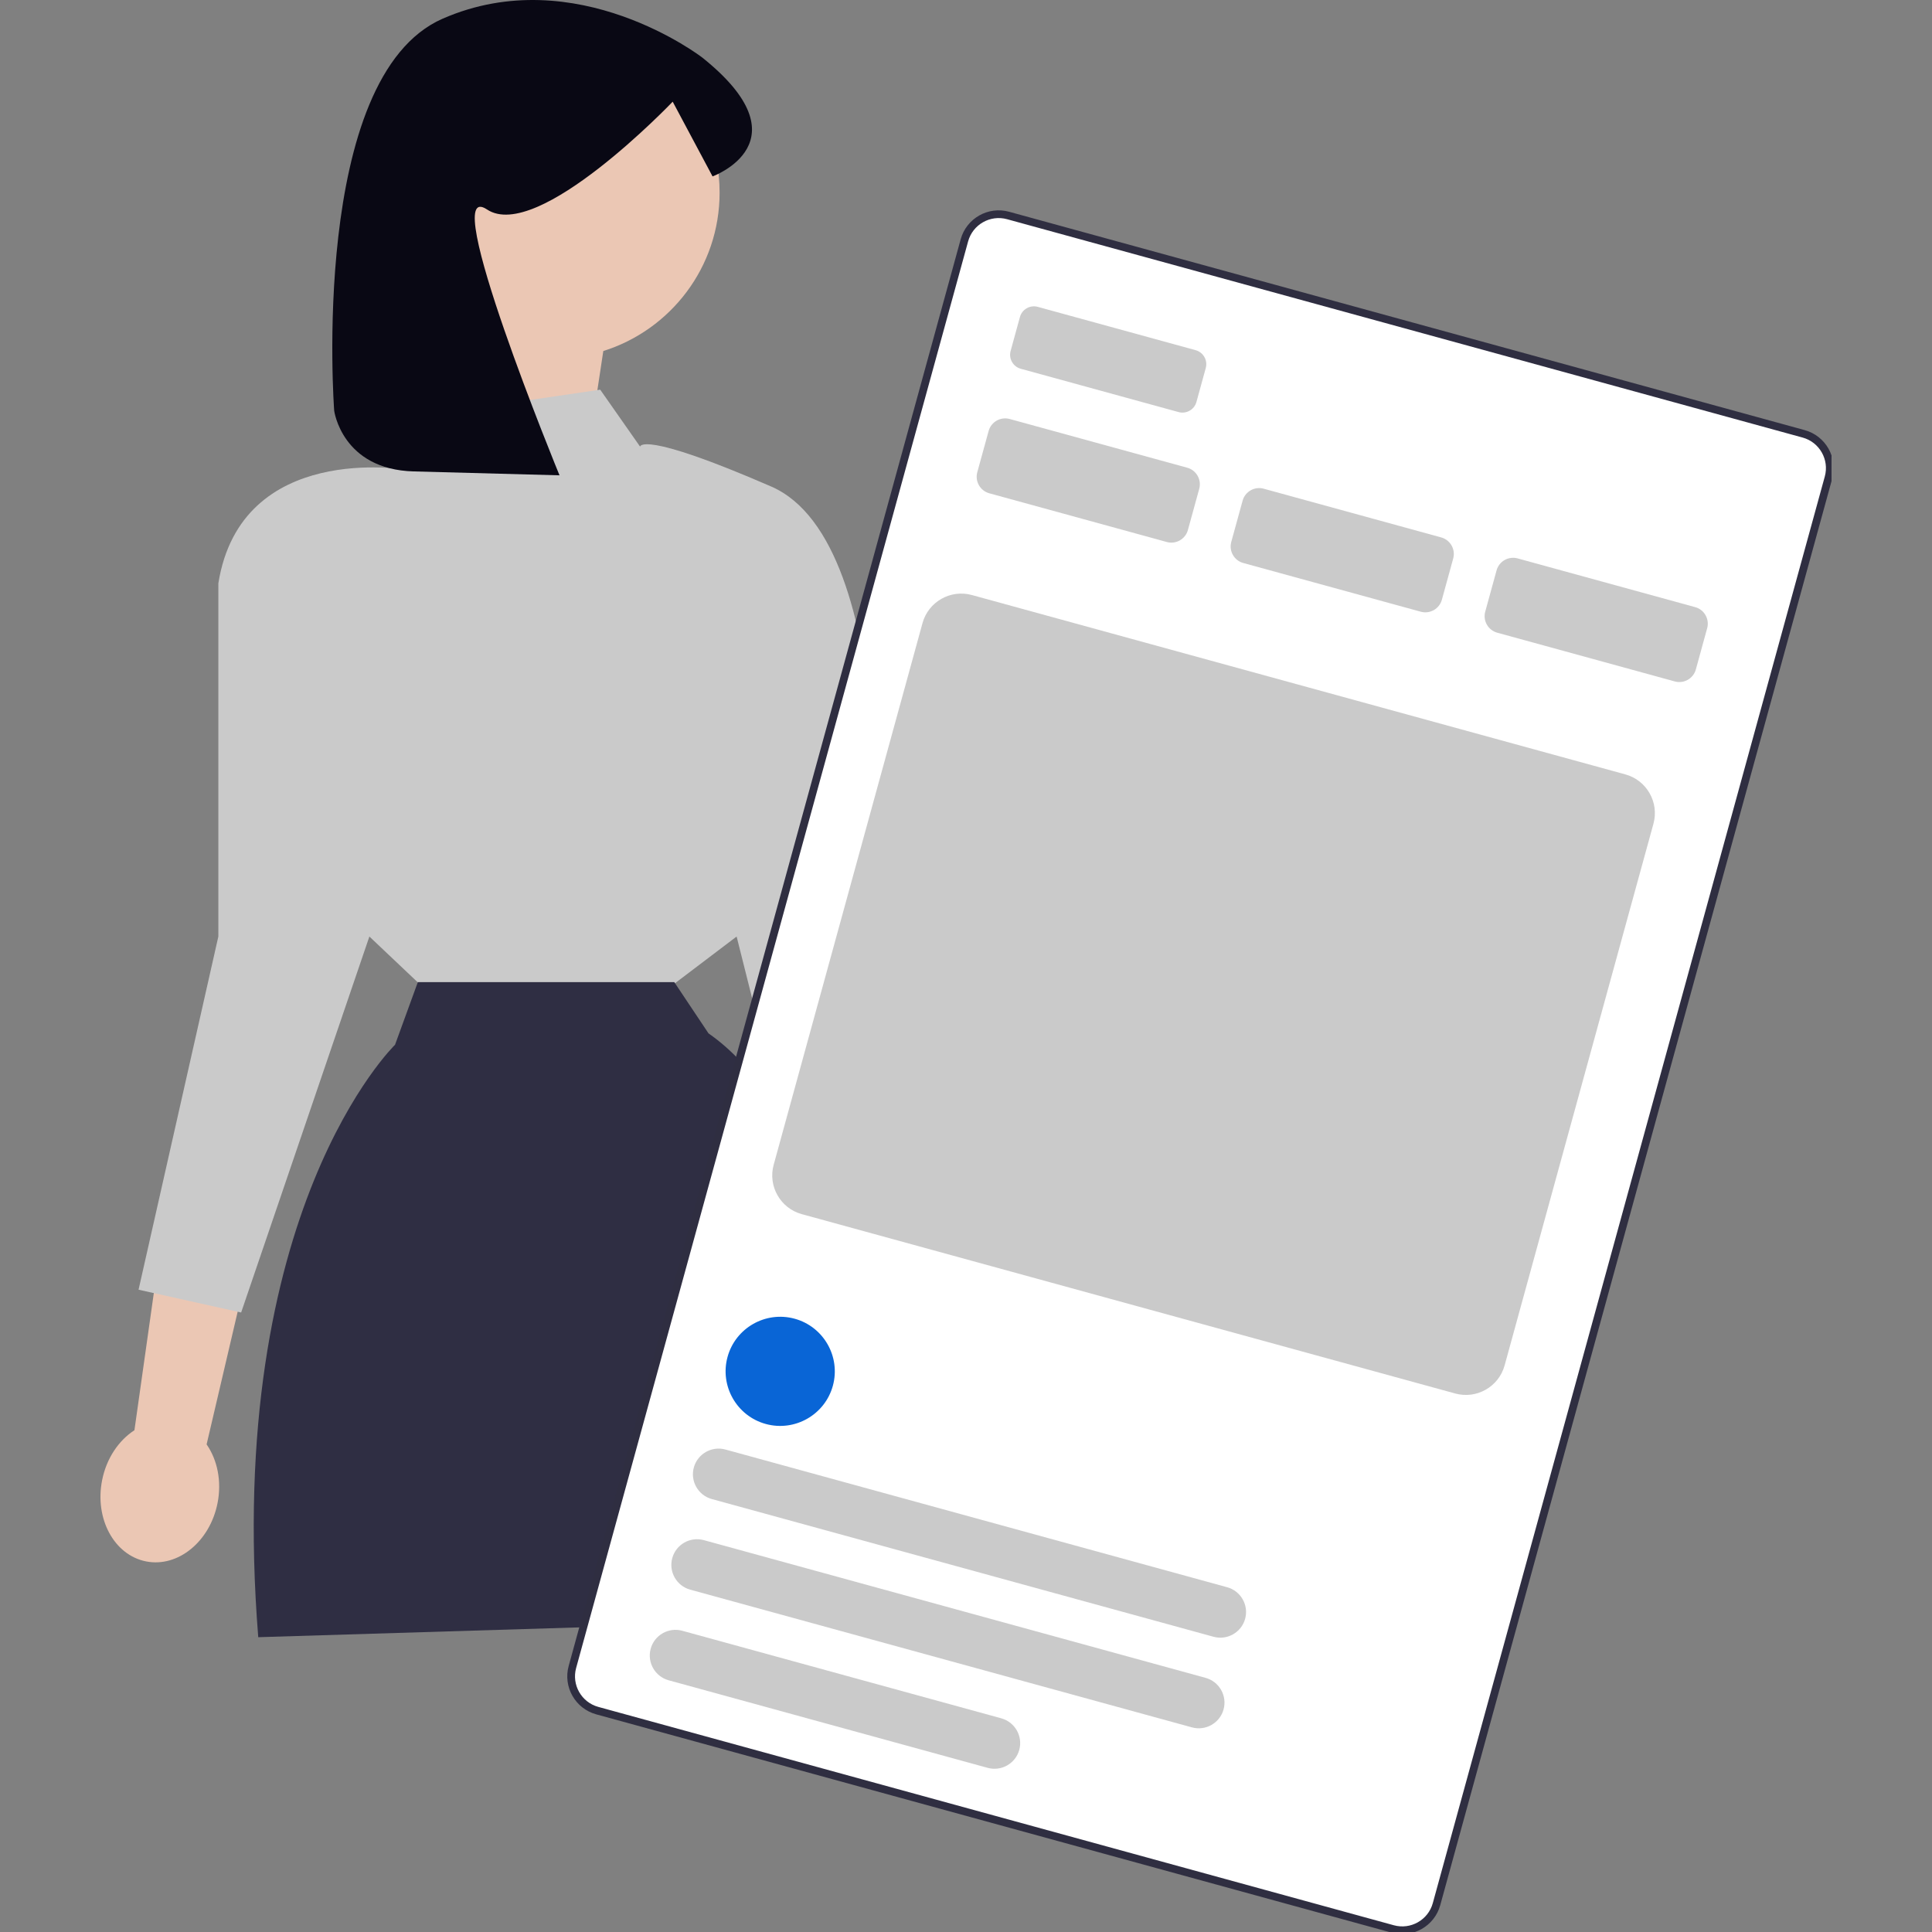 <svg width="250" height="250" viewBox="0 0 250 250" fill="none" xmlns="http://www.w3.org/2000/svg">
<rect x="0" y="0" width="250" height="250" fill="#808080" stroke="none"/>
<g clip-path="url(#clip0_513_3649)">
<path d="M50.143 24.93C50.143 13.07 59.763 3.456 71.629 3.456C83.496 3.456 93.116 13.07 93.116 24.93C93.116 34.549 86.788 42.69 78.067 45.423L73.913 72.859L52.738 55.223C52.738 55.223 57.312 49.4 59.766 42.833C53.968 38.988 50.143 32.407 50.143 24.93Z" fill="#EBC7B4"/>
<path d="M17.396 185.069L22.722 147.382L34.212 154.961L26.735 186.904C28.116 188.893 28.713 191.644 28.152 194.492C27.172 199.475 23.032 202.858 18.906 202.047C14.78 201.236 12.229 196.539 13.21 191.556C13.77 188.708 15.364 186.387 17.396 185.069Z" fill="#EBC7B4"/>
<path d="M122.658 182.12L117.331 144.434L105.842 152.013L113.318 183.955C111.937 185.945 111.341 188.695 111.901 191.543C112.881 196.527 117.021 199.909 121.147 199.098C125.274 198.287 127.824 193.59 126.844 188.607C126.283 185.759 124.689 183.439 122.658 182.12Z" fill="#EBC7B4"/>
<path d="M77.668 50.424L52.592 54.11V60.793C52.592 60.793 31.204 57.058 28.254 75.486V121.187L17.929 166.888L31.204 169.837L47.798 121.187L54.17 127.219H87.358L95.318 121.187L105.693 162.465L121.181 156.569L113.155 118.239C113.155 118.239 116.756 70.326 99.793 62.955C82.83 55.584 82.83 57.795 82.83 57.795L77.668 50.424Z" fill="#CACACA"/>
<path d="M54.068 127.084L51.117 135.192C51.117 135.192 28.992 156.569 33.417 211.852L105.693 209.641C105.693 209.641 116.019 150.672 91.681 133.718L87.25 127.084H54.068Z" fill="#2F2E43"/>
<path d="M43.244 53.146C43.244 53.146 44.248 60.754 53.543 61.002C66.115 61.338 72.4 61.506 72.4 61.506C72.4 61.506 56.46 22.734 63.014 27.102C69.569 31.47 87.047 13.158 87.047 13.158L92.205 22.826C92.205 22.826 104.526 18.366 90.871 7.446C90.871 7.446 74.578 -5.143 57.282 2.417C39.985 9.977 43.244 53.146 43.244 53.146Z" fill="#090814"/>
<path d="M180.234 249.611L77.285 221.354C74.84 220.683 73.397 218.149 74.069 215.705L124.793 31.098C125.465 28.654 128 27.211 130.445 27.883L233.394 56.139C235.839 56.81 237.282 59.345 236.611 61.788L185.886 246.396C185.215 248.84 182.679 250.282 180.234 249.611Z" fill="white"/>
<path d="M180.234 249.611L77.285 221.354C74.84 220.683 73.397 218.149 74.069 215.705L124.793 31.098C125.465 28.654 128 27.211 130.445 27.883L233.394 56.139C235.839 56.81 237.282 59.345 236.611 61.788L185.886 246.396C185.215 248.84 182.679 250.282 180.234 249.611Z" stroke="#2F2E41" stroke-miterlimit="10"/>
<path d="M188.309 180.319L103.747 157.109C100.984 156.351 99.353 153.487 100.112 150.726L119.372 80.63C120.131 77.868 122.997 76.238 125.76 76.997L210.322 100.207C213.085 100.965 214.715 103.829 213.956 106.59L194.696 176.686C193.937 179.448 191.073 181.078 188.309 180.319Z" fill="#CACACA"/>
<path d="M150.988 70.136L128.013 63.831C126.833 63.507 126.137 62.284 126.461 61.105L127.928 55.768C128.252 54.589 129.475 53.893 130.654 54.217L153.63 60.523C154.808 60.847 155.505 62.069 155.181 63.248L153.714 68.586C153.39 69.764 152.167 70.46 150.988 70.136Z" fill="#CACACA"/>
<path d="M152.511 53.324L132.088 47.718C131.088 47.444 130.499 46.408 130.774 45.41L131.979 41.021C132.254 40.022 133.29 39.433 134.289 39.707L154.712 45.312C155.711 45.587 156.301 46.622 156.026 47.621L154.82 52.01C154.546 53.008 153.51 53.598 152.511 53.324Z" fill="#CACACA"/>
<path d="M183.852 79.157L160.877 72.851C159.697 72.527 159.001 71.304 159.325 70.126L160.792 64.788C161.116 63.609 162.339 62.913 163.518 63.237L186.494 69.543C187.672 69.867 188.369 71.089 188.045 72.268L186.578 77.606C186.254 78.785 185.031 79.48 183.852 79.157Z" fill="#CACACA"/>
<path d="M216.716 88.177L193.741 81.871C192.561 81.547 191.865 80.325 192.189 79.146L193.655 73.808C193.979 72.629 195.203 71.934 196.382 72.257L219.357 78.564C220.536 78.887 221.232 80.11 220.908 81.289L219.442 86.626C219.118 87.805 217.895 88.501 216.716 88.177Z" fill="#CACACA"/>
<path d="M99.087 184.261C95.33 183.23 93.113 179.336 94.145 175.581C95.176 171.827 99.072 169.611 102.829 170.642C106.585 171.673 108.803 175.567 107.771 179.322C106.739 183.076 102.843 185.292 99.087 184.261Z" fill="#0965D6"/>
<path d="M157.033 211.797L92.107 193.976C90.339 193.491 89.296 191.659 89.781 189.892C90.267 188.125 92.1 187.082 93.868 187.567L158.794 205.388C160.563 205.873 161.606 207.705 161.12 209.472C160.635 211.239 158.802 212.282 157.033 211.797Z" fill="#CACACA"/>
<path d="M154.242 223.523L89.316 205.702C87.548 205.217 86.505 203.385 86.99 201.618C87.476 199.851 89.309 198.808 91.077 199.293L156.003 217.114C157.772 217.599 158.815 219.432 158.329 221.198C157.844 222.965 156.011 224.008 154.242 223.523Z" fill="#CACACA"/>
<path d="M127.805 228.759L86.525 217.429C84.757 216.943 83.714 215.111 84.199 213.344C84.685 211.577 86.518 210.534 88.286 211.02L129.566 222.35C131.335 222.835 132.378 224.668 131.892 226.435C131.407 228.202 129.574 229.244 127.805 228.759Z" fill="#CACACA"/>
</g>
<defs>
<clipPath id="clip0_513_3649">
<rect width="224" height="250" fill="white" transform="translate(13)"/>
</clipPath>
</defs>
</svg>
